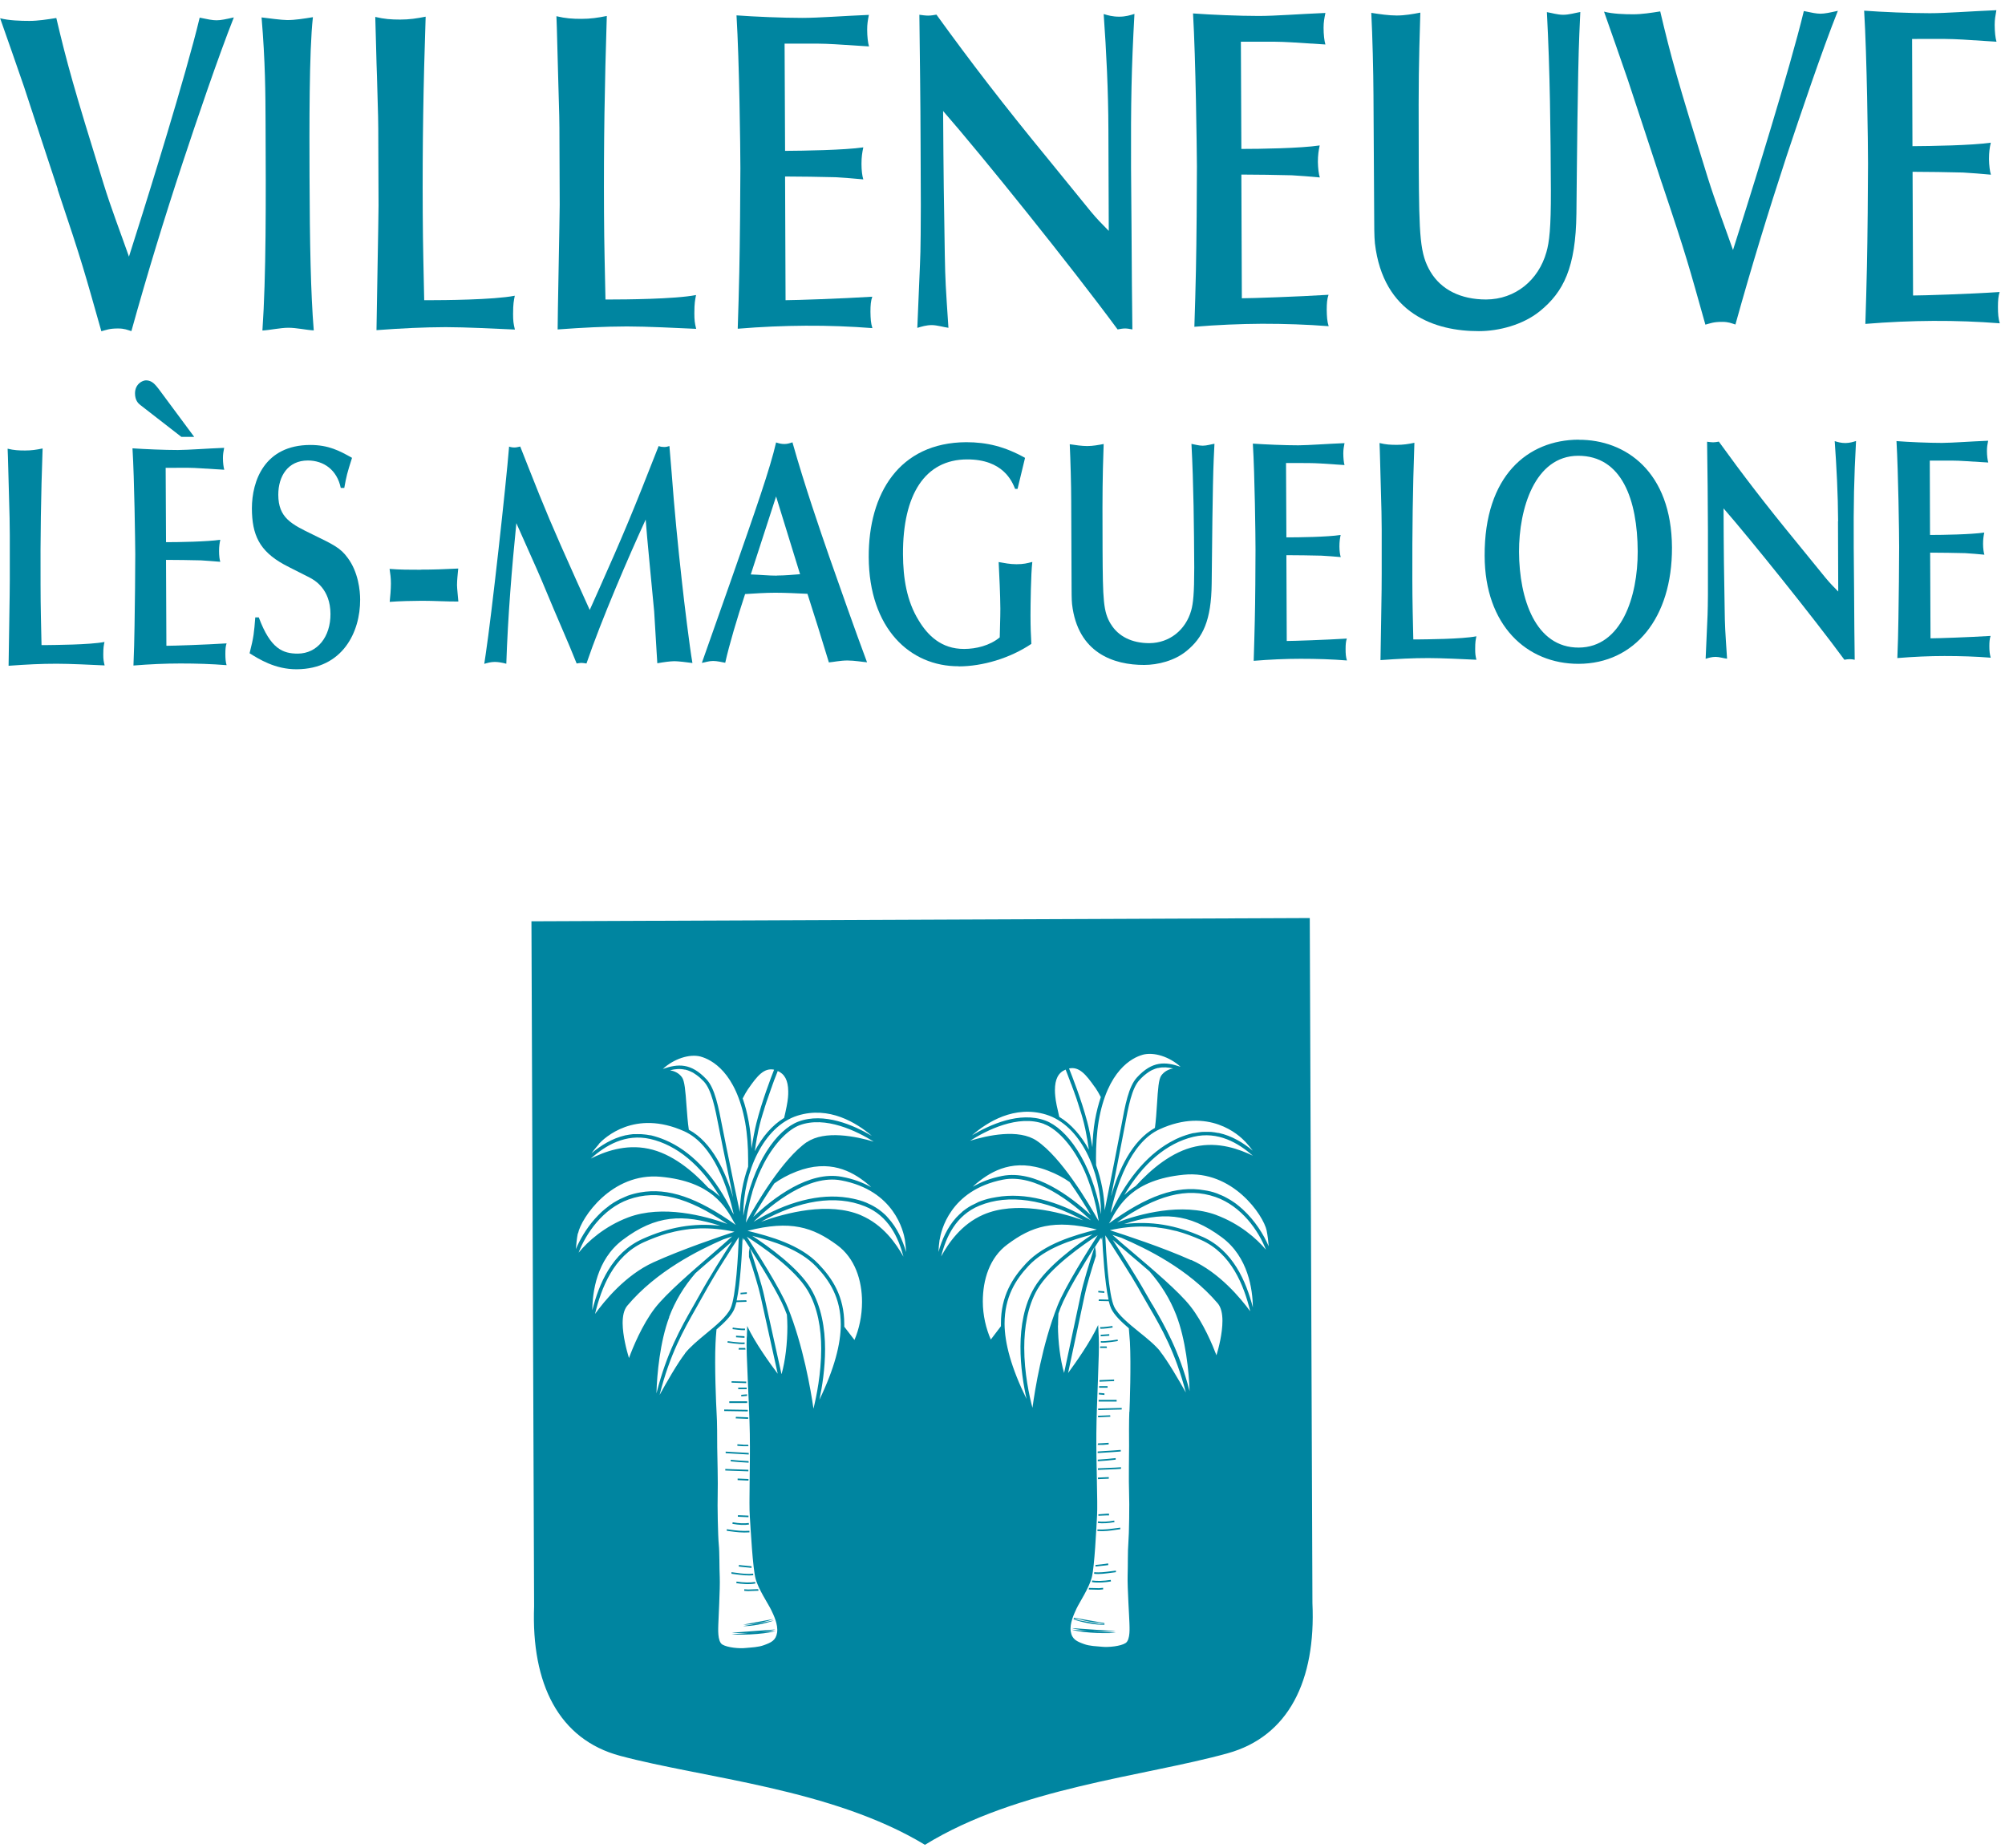 <?xml version="1.0" encoding="UTF-8"?> <svg xmlns="http://www.w3.org/2000/svg" width="166" height="153" viewBox="0 0 166 153" fill="none"><path d="M90.94 125.351V125.48L91.65 125.45H91.82V125.311H91.65L90.95 125.361L90.94 125.351ZM91.02 134.356L91.44 134.426V134.366L88.91 133.918H88.92L88.9 133.978L89.37 134.057C89.89 134.207 90.52 134.316 91.02 134.346M90.54 135.033C90.39 135.033 90.24 135.014 90.08 135.004C89.74 134.984 89.38 134.954 89.11 134.944C88.88 134.924 88.73 134.914 88.73 134.914C89.84 135.243 92.04 135.223 92.39 135.163C92.39 135.163 92.2 135.153 91.91 135.133C91.55 135.103 91.05 135.073 90.53 135.043M91.88 135.063C92.11 135.063 92.29 135.043 92.37 135.033L88.75 134.784H88.76C88.87 134.824 89 134.854 89.13 134.874C89.41 134.924 89.74 134.974 90.07 135.004C90.28 135.024 90.3 135.024 90.53 135.033C91.03 135.063 91.51 135.073 91.87 135.063M91.44 134.436C91.32 134.436 91.18 134.436 91.03 134.436L89.34 134.137C89.18 134.097 89.03 134.047 88.9 133.997L88.88 134.057C89.6 134.326 90.79 134.535 91.44 134.506V134.436ZM91.33 131.577V131.447L90.99 131.477L90.16 131.457L90.14 131.587L91 131.607L91.33 131.577ZM92.43 126.506C91.92 126.576 91.45 126.646 90.86 126.616V126.745C91.45 126.785 91.93 126.715 92.45 126.636L92.75 126.596V126.466L92.44 126.506H92.43ZM92.27 126.008L92.25 125.879C91.71 125.978 91.27 125.998 90.91 125.948L90.89 126.078C91.26 126.128 91.71 126.108 92.26 126.008M91.98 130.919L91.96 130.79C91.36 130.889 90.82 130.899 90.42 130.84L90.4 130.969C90.93 131.059 91.55 130.989 91.98 130.919ZM91.76 129.555L91.74 129.425L91.5 129.465L90.7 129.555V129.684L91.52 129.594L91.76 129.564V129.555ZM91.99 130.073C91.55 130.132 91 130.202 90.6 130.152L90.58 130.282C91 130.341 91.55 130.262 92 130.202L92.39 130.152V130.023L91.99 130.073ZM91.8 122.282L91.3 122.302L90.9 122.322V122.452L91.8 122.412V122.282ZM92.35 121.495L90.9 121.555V121.685L92.35 121.625L92.81 121.595V121.466L92.34 121.495H92.35ZM90.89 120.838V120.967L91.69 120.908L92.37 120.838V120.708L91.67 120.778L90.88 120.838H90.89ZM92.79 120.161V120.031L92.12 120.081L90.88 120.161V120.29L92.13 120.21L92.79 120.161ZM91.79 119.573V119.443L91.32 119.473L90.91 119.493L90.88 119.613H91.34L91.8 119.573H91.79ZM91.91 117.162L90.91 117.202V117.331L91.93 117.282L91.91 117.152V117.162ZM90.92 116.604V116.734L92.87 116.684V116.554L90.92 116.604ZM90.96 115.887V116.026H92.45V115.887H90.96ZM91.45 115.349L90.98 115.309V115.439L91.44 115.479V115.349H91.45ZM91.7 114.751H91V114.881H91.7V114.751ZM92.24 114.333V114.203L91.03 114.253V114.383L92.24 114.333ZM91.44 106.901L90.93 106.862V106.991L91.43 107.031V106.901H91.44ZM91.62 111.464H91.09L91.08 111.593H91.65L91.62 111.464ZM91.14 111.016V111.145C91.56 111.185 92.51 111.026 92.55 111.016L92.53 110.896C92.53 110.896 91.56 111.055 91.14 111.026M91.83 110.448L91.13 110.498V110.627L91.84 110.577V110.448H91.83ZM92.12 109.9L92.1 109.77C92.1 109.77 91.33 109.89 91.1 109.86L91.08 109.99C91.32 110.029 92.08 109.91 92.12 109.9ZM61.09 125.43V125.56L61.26 125.57L61.97 125.6V125.47L61.26 125.44H61.08L61.09 125.43ZM61.91 134.545L61.52 134.615C62.17 134.645 63.37 134.416 64.08 134.147L63.65 134.227L61.91 134.545ZM61.53 134.496C61.64 134.496 61.78 134.496 61.92 134.486C62.43 134.446 63.09 134.326 63.63 134.167C63.78 134.117 63.92 134.077 64.05 134.027L61.53 134.496ZM60.59 135.163H60.6C60.77 135.193 61.34 135.203 62 135.183C62.48 135.143 62.57 135.143 63.02 135.103C63.46 135.053 63.89 134.994 64.2 134.894L60.59 135.163ZM60.58 135.292C60.93 135.352 63.13 135.352 64.23 135.014C64.23 135.014 63.55 135.063 63.01 135.103C62.67 135.143 62.32 135.163 61.99 135.183C61.32 135.233 60.57 135.292 60.57 135.292M61.62 131.567V131.696L61.94 131.716L62.8 131.686L62.77 131.557L61.94 131.587L61.61 131.567H61.62ZM60.47 126.636L60.17 126.596V126.725L60.45 126.765C60.96 126.835 61.45 126.895 62.05 126.855V126.725C61.46 126.765 60.98 126.705 60.47 126.636ZM60.66 126.018L60.64 126.148C61.19 126.247 61.64 126.267 62.01 126.207L61.99 126.078C61.63 126.128 61.2 126.118 60.65 126.018M60.98 130.929L60.96 131.059C61.39 131.128 62.02 131.188 62.54 131.089L62.52 130.959C62.12 131.029 61.58 131.019 60.98 130.929ZM61.18 129.555L61.16 129.684L61.4 129.714L62.22 129.794V129.664L61.42 129.584L61.18 129.555ZM60.95 130.202L60.56 130.152V130.282L60.94 130.332C61.39 130.391 61.95 130.461 62.37 130.401L62.35 130.272C61.95 130.332 61.4 130.272 60.96 130.202M61.97 122.442L61.07 122.402V122.531L61.97 122.571V122.442ZM60.05 121.735L60.51 121.754L61.96 121.804V121.675L60.51 121.625L60.05 121.605V121.735ZM61.98 121.087V120.957L61.19 120.908L60.5 120.848V120.977L61.18 121.037L61.98 121.087ZM60.08 120.171V120.3L60.74 120.34L61.99 120.41V120.28L60.74 120.21L60.07 120.171H60.08ZM61.52 119.593L61.05 119.563V119.692L61.51 119.722H61.97L61.94 119.603H61.52V119.593ZM60.91 117.421L61.94 117.461V117.331L60.93 117.292L60.91 117.421ZM59.96 116.813L61.91 116.843V116.714L59.96 116.684V116.813ZM60.38 116.146H61.86V116.006H60.38V116.146ZM61.38 115.598L61.85 115.558V115.429L61.37 115.469V115.598H61.38ZM61.12 115H61.82V114.871H61.12V115ZM60.57 114.462L61.78 114.502V114.373L60.57 114.343V114.472V114.462ZM61.82 106.981L61.31 107.021V107.15L61.83 107.111V106.981H61.82ZM61.17 111.593L61.15 111.723H61.72L61.7 111.593H61.17ZM61.65 111.265V111.135C61.22 111.175 60.26 111.026 60.25 111.026L60.23 111.145C60.23 111.145 61.22 111.305 61.65 111.265ZM60.94 110.707L61.64 110.747V110.617L60.94 110.577V110.707ZM61.69 110.109L61.67 109.98C61.45 110.019 60.68 109.91 60.67 109.9L60.65 110.029C60.65 110.029 61.45 110.149 61.69 110.109ZM102.89 100.117C102.71 99.948 102.52 99.799 102.33 99.649C102.28 99.619 102.24 99.579 102.19 99.55C102.01 99.42 101.81 99.301 101.61 99.191C101.53 99.151 101.45 99.111 101.37 99.061C101.23 98.992 101.08 98.932 100.93 98.872C100.86 98.842 100.79 98.802 100.72 98.783C100.39 98.663 100.05 98.583 99.71 98.534C97.42 98.125 94.96 98.992 91.81 101.283C91.86 101.213 91.91 101.124 91.91 101.124C92.65 99.749 93.77 97.667 98 97.249C102.06 96.84 104.61 100.616 104.87 101.871C104.96 102.329 105.01 102.777 105.04 103.176C104.62 102.19 103.9 101.044 102.9 100.127M100.71 100.586C97.85 99.53 94.33 100.506 92.49 101.193C95.76 98.932 98.26 98.275 100.63 99.091C102.8 99.849 104.21 101.901 104.81 103.455C104.04 102.538 102.65 101.313 100.7 100.586M99.55 102.389C97.34 101.403 95.27 101.064 93.07 101.333C96.16 100.327 98.4 100.376 101.17 102.439C103.35 104.062 103.71 106.752 103.73 108.236C103.16 106.055 102.08 103.514 99.56 102.389M98.62 104.321C96.24 103.255 93.13 102.239 91.89 101.841C92.87 101.622 93.81 101.522 94.73 101.542C95.04 101.542 95.34 101.562 95.65 101.592C95.72 101.592 95.79 101.612 95.85 101.622C96.08 101.652 96.31 101.681 96.54 101.721C96.75 101.761 96.96 101.811 97.16 101.861C97.25 101.881 97.34 101.901 97.44 101.921C98.09 102.1 98.76 102.349 99.44 102.648C101.95 103.763 102.98 106.393 103.51 108.555C102.72 107.479 100.95 105.337 98.62 104.301M100.72 112.211C100.41 111.394 99.63 109.491 98.54 108.117C97.59 106.911 95.46 105.108 93.75 103.654C93.12 103.126 92.5 102.598 92.1 102.229C92.32 102.299 92.56 102.379 92.84 102.468C94.88 103.345 98.38 105.029 100.82 107.898C101.1 108.226 101.21 108.754 101.21 109.342C101.21 110.388 100.9 111.593 100.71 112.211M95.4 107.997L94.86 107.061C94.06 105.636 92.85 103.754 92.12 102.638C92.45 102.927 92.91 103.325 93.57 103.883C94.07 104.301 94.62 104.77 95.17 105.248C96.14 106.363 96.87 107.539 97.38 108.854C98.16 110.856 98.44 113.576 98.49 115.16C97.62 111.813 96.45 109.79 95.41 107.997M96.07 111.882C95.65 111.354 94.98 110.806 94.32 110.278C93.46 109.581 92.58 108.864 92.25 108.186C91.78 107.21 91.57 103.604 91.51 102.269C91.52 102.289 91.54 102.309 91.55 102.329C91.6 102.409 91.66 102.488 91.72 102.588C91.78 102.688 91.85 102.787 91.92 102.897C91.94 102.927 91.97 102.967 91.99 102.996C92.2 103.325 92.44 103.694 92.69 104.092C92.71 104.122 92.73 104.142 92.74 104.172C92.98 104.55 93.23 104.939 93.47 105.337C93.53 105.437 93.59 105.537 93.66 105.636C93.72 105.736 93.78 105.826 93.83 105.925C93.94 106.104 94.04 106.274 94.14 106.443C94.18 106.503 94.21 106.573 94.25 106.632C94.36 106.822 94.47 107.021 94.57 107.2L95.11 108.137C96.15 109.92 97.31 111.932 98.18 115.279C97.6 114.243 96.67 112.649 96.04 111.862M93.5 116.863C93.47 117.531 93.47 119.134 93.48 119.702C93.48 120.27 93.44 122.691 93.48 123.587C93.52 124.484 93.48 127.044 93.42 127.741C93.36 128.439 93.39 129.545 93.36 130.451C93.33 131.348 93.51 134.117 93.51 134.386C93.51 134.655 93.61 135.751 93.19 136.02C92.77 136.289 91.77 136.378 91.27 136.329C90.77 136.279 90.23 136.279 89.74 136.099C89.17 135.89 88.75 135.721 88.65 135.053C88.55 134.386 88.92 133.619 89.13 133.161C89.36 132.673 90.17 131.457 90.39 130.591C90.62 129.724 90.77 126.486 90.83 125.42C90.89 124.354 90.75 121.246 90.77 118.646C90.79 116.046 91.04 112.002 90.97 110.697C90.97 110.597 90.96 110.468 90.95 110.318C90.95 110.139 90.93 109.93 90.92 109.691C90.27 111.105 89.05 112.819 88.43 113.665C88.66 112.59 89.8 107.24 89.8 107.24C89.95 106.493 90.36 105.138 90.73 103.983V103.933C90.73 103.704 90.72 103.564 90.72 103.564L90.66 103.226C90.84 102.937 91 102.678 91.14 102.468L91.17 102.648L91.25 102.399C91.31 103.584 91.46 106.154 91.78 107.589L90.98 107.569L90.96 107.698L91.8 107.718C91.86 107.977 91.93 108.187 92 108.336C92.26 108.874 92.83 109.422 93.46 109.96C93.5 110.408 93.53 110.806 93.55 111.105C93.65 112.978 93.54 116.216 93.51 116.883M87.6 109.731C87.6 109.392 87.61 109.063 87.63 108.744C87.69 108.575 87.76 108.396 87.82 108.226C88.3 107.001 89.7 104.7 90.62 103.226C90.21 104.491 89.67 106.234 89.49 107.131C89.49 107.131 88.31 112.699 88.1 113.656C87.78 112.56 87.6 111.105 87.59 109.731M85.48 116.544C85.22 115.568 84.8 113.656 84.8 111.583C84.8 109.92 85.06 108.177 85.88 106.752C86.94 104.929 89.7 103.026 90.88 102.259C90.08 103.514 88.15 106.573 87.55 108.107C86.28 111.334 85.69 115.02 85.48 116.544ZM83.17 109.591C83.17 107.37 84.09 105.925 85.17 104.78C86.53 103.335 88.67 102.658 90.45 102.19C89.13 103.056 86.66 104.849 85.63 106.603C83.93 109.501 84.5 113.596 84.99 115.807C83.72 113.227 83.18 111.185 83.17 109.591ZM82.03 110.886C81.64 110 81.37 108.894 81.37 107.738C81.37 105.955 81.92 104.112 83.41 103.016C85.4 101.532 87.22 100.904 90.81 101.781C88.92 102.269 86.48 102.957 84.96 104.58C83.84 105.776 82.86 107.28 82.87 109.591C82.87 109.651 82.87 109.721 82.87 109.79C82.5 110.278 82.2 110.677 82.03 110.896M77.92 104.013C78.32 102.409 79.13 100.616 81.09 99.809C83.5 98.822 86.51 99.271 89.69 101.024C87.61 100.297 84.08 99.4 81.41 100.556C79.58 101.353 78.53 102.907 77.92 104.013ZM77.8 102.628C77.9 101.95 78.63 98.524 83.04 97.657C85.73 97.129 88.77 99.56 90.32 101.024C87.52 99.37 84.83 98.703 82.51 99.101C82.36 99.131 82.21 99.151 82.07 99.181C81.7 99.261 81.34 99.37 81 99.51C80.93 99.54 80.86 99.579 80.79 99.619C80.66 99.679 80.54 99.739 80.42 99.799C80.35 99.838 80.27 99.888 80.2 99.928C80.03 100.038 79.87 100.147 79.71 100.277C79.69 100.297 79.67 100.317 79.65 100.337C79.49 100.476 79.34 100.616 79.2 100.765C79.2 100.765 79.18 100.785 79.17 100.795C78.42 101.622 77.97 102.658 77.7 103.644C77.71 103.325 77.74 102.986 77.79 102.638M90.34 100.616C88.64 99.042 85.69 96.82 82.98 97.348C82 97.537 81.21 97.856 80.54 98.245C80.66 98.125 80.8 97.996 80.97 97.866C82.12 96.95 83.96 95.844 86.73 96.9C87.46 97.179 88.06 97.498 88.56 97.856C89.26 98.842 89.88 99.849 90.33 100.616M86.44 93.055C87.29 93.363 88.43 94.37 89.39 96.143C89.42 96.192 89.44 96.242 89.47 96.282C89.54 96.412 89.6 96.541 89.67 96.681C89.72 96.79 89.77 96.9 89.82 97.009C89.86 97.089 89.89 97.179 89.93 97.268C90 97.428 90.06 97.597 90.12 97.766C90.14 97.816 90.15 97.866 90.17 97.906C90.25 98.115 90.32 98.324 90.38 98.543C90.38 98.563 90.39 98.573 90.4 98.593C90.51 98.952 90.61 99.32 90.7 99.709C90.7 99.749 90.72 99.789 90.73 99.829C90.81 100.197 90.89 100.586 90.95 100.984C90.95 101.014 90.95 101.054 90.96 101.084C90.09 99.53 87.87 95.814 85.84 94.439C84.34 93.423 81.76 93.991 80.31 94.439C81.68 93.573 84.29 92.248 86.44 93.045M86.6 92.268C89.47 93.144 91.14 96.99 91.16 100.436C91.16 100.466 91.16 100.486 91.16 100.516C90.35 96.093 88.28 93.403 86.55 92.766C84.42 91.979 81.94 93.114 80.47 93.991C81.73 92.895 83.98 91.471 86.6 92.268ZM88.23 88.552C88.23 88.552 88.25 88.602 88.26 88.632C88.3 88.721 88.34 88.841 88.4 88.99C88.4 88.99 88.4 89.01 88.41 89.02C88.44 89.09 88.47 89.169 88.5 89.259C88.51 89.289 88.53 89.329 88.54 89.359C88.58 89.458 88.62 89.568 88.66 89.688C88.66 89.707 88.68 89.727 88.69 89.747C88.72 89.817 88.74 89.887 88.77 89.966C88.77 89.996 88.79 90.016 88.8 90.046C88.83 90.116 88.85 90.195 88.88 90.265C88.9 90.315 88.92 90.375 88.94 90.425C88.97 90.514 89 90.614 89.04 90.704C89.07 90.783 89.09 90.853 89.12 90.933C89.14 90.983 89.16 91.032 89.17 91.092C89.19 91.162 89.22 91.232 89.24 91.301C89.26 91.351 89.27 91.411 89.29 91.461C89.31 91.53 89.34 91.6 89.36 91.68C89.38 91.73 89.39 91.789 89.41 91.839C89.43 91.909 89.46 91.989 89.48 92.058C89.5 92.108 89.51 92.168 89.53 92.218C89.55 92.297 89.58 92.377 89.6 92.457C89.61 92.507 89.63 92.546 89.64 92.596C89.68 92.726 89.71 92.845 89.74 92.975C89.76 93.064 89.79 93.164 89.81 93.274C89.81 93.304 89.82 93.323 89.83 93.353C89.85 93.463 89.88 93.573 89.9 93.692V93.702C89.92 93.822 89.95 93.941 89.97 94.071C89.97 94.111 89.98 94.14 89.99 94.18C90.02 94.31 90.04 94.439 90.06 94.579C90.06 94.609 90.06 94.629 90.07 94.658C90.09 94.778 90.11 94.897 90.13 95.027C90.13 95.077 90.15 95.127 90.15 95.176C89.53 94.031 88.7 93.064 87.7 92.457C87.54 91.789 87.4 91.152 87.37 90.763C87.35 90.584 87.34 90.415 87.34 90.255C87.34 89.339 87.62 88.801 88.21 88.552M90.66 90.006C90.82 90.245 90.99 90.524 91.14 90.823C90.95 91.391 90.78 92.028 90.65 92.766C90.53 93.473 90.47 94.22 90.44 94.977C90.3 94.13 90.16 93.383 90.02 92.885C89.54 91.052 88.74 89.03 88.51 88.452C89.35 88.273 89.91 88.95 90.65 90.006M94.57 87.327C95.53 87.048 96.85 87.496 97.74 88.313C96.48 87.884 95.4 87.815 94.13 89.199C93.44 89.947 93.15 91.481 92.83 93.244L92.27 96.123C92.04 97.288 91.72 98.912 91.46 100.197C91.43 98.942 91.18 97.647 90.75 96.462C90.75 96.272 90.74 96.083 90.74 95.884C90.74 94.848 90.8 93.792 90.96 92.825C91.68 88.592 93.74 87.566 94.58 87.327M92 98.972C92.2 97.996 92.4 96.97 92.55 96.183L92.8 94.897L93.11 93.294C93.43 91.57 93.7 90.096 94.34 89.409C94.45 89.289 94.56 89.179 94.67 89.08C94.69 89.06 94.72 89.04 94.74 89.02C94.87 88.91 94.99 88.821 95.11 88.741C95.16 88.711 95.21 88.681 95.26 88.651C95.32 88.612 95.39 88.582 95.46 88.552C95.59 88.492 95.73 88.442 95.86 88.412C95.87 88.412 95.88 88.412 95.9 88.412C96.3 88.323 96.7 88.353 97.13 88.452C96.77 88.512 96.41 88.681 96.15 89.03C95.93 89.329 95.87 90.136 95.79 91.421C95.75 92.068 95.7 92.776 95.62 93.373C93.7 94.429 92.6 96.9 92.01 98.982M103.75 95.684C102.63 95.147 100.91 94.489 98.96 94.917C97.04 95.336 95.34 96.75 94.03 98.185C93.67 98.424 93.35 98.673 93.08 98.932C94.62 96.322 96.59 94.638 98.8 94.111C100.85 93.622 102.52 94.619 103.74 95.684M103.08 94.489C103.32 94.748 103.53 95.007 103.72 95.256C102.94 94.609 102 94.031 100.91 93.792C100.89 93.792 100.87 93.792 100.86 93.792C100.66 93.752 100.46 93.722 100.25 93.702C100.23 93.702 100.21 93.702 100.19 93.702C99.99 93.692 99.79 93.702 99.59 93.702C99.51 93.702 99.44 93.712 99.36 93.722C99.21 93.742 99.06 93.762 98.91 93.792C98.84 93.802 98.78 93.802 98.71 93.822C98.35 93.911 97.99 94.031 97.63 94.18C97.59 94.2 97.56 94.22 97.52 94.23C97.41 94.28 97.31 94.32 97.21 94.379C95.18 95.396 93.41 97.408 92.06 100.227C92.02 100.287 91.99 100.347 91.95 100.406C92.41 98.275 93.54 94.619 95.99 93.493C100.08 91.61 102.61 93.991 103.07 94.489M73.51 100.805C73.37 100.635 73.21 100.486 73.04 100.347C73.02 100.337 73.01 100.317 72.99 100.307C72.84 100.177 72.67 100.068 72.5 99.958C72.43 99.918 72.36 99.878 72.28 99.829C72.16 99.769 72.04 99.699 71.91 99.649C71.84 99.619 71.78 99.579 71.7 99.55C71.36 99.41 71 99.311 70.62 99.231C70.48 99.201 70.34 99.181 70.2 99.151C70.2 99.151 70.19 99.151 70.18 99.151C67.86 98.783 65.17 99.47 62.39 101.144C63.93 99.659 66.95 97.209 69.64 97.717C74.06 98.543 74.81 101.97 74.92 102.648C74.97 102.996 75 103.335 75.02 103.654C74.73 102.668 74.28 101.642 73.52 100.815M71.29 100.606C68.62 99.47 65.08 100.396 63.01 101.144C66.18 99.36 69.18 98.882 71.6 99.859C73.56 100.645 74.38 102.439 74.8 104.032C74.18 102.937 73.12 101.393 71.28 100.606M70.75 110.936C70.58 110.707 70.28 110.318 69.9 109.83C69.9 109.77 69.9 109.701 69.9 109.631C69.9 107.32 68.91 105.826 67.77 104.64C66.23 103.026 63.78 102.359 61.89 101.891C65.47 100.984 67.29 101.592 69.3 103.066C70.79 104.152 71.37 105.995 71.37 107.778C71.37 108.944 71.12 110.049 70.74 110.936M67.84 115.877C68.07 114.811 68.31 113.297 68.31 111.683C68.31 109.98 68.01 108.167 67.13 106.682C66.09 104.939 63.6 103.166 62.28 102.309C64.06 102.767 66.21 103.425 67.58 104.859C68.67 105.995 69.61 107.429 69.61 109.651C69.61 111.245 69.09 113.287 67.84 115.877ZM65.21 108.206C64.59 106.672 62.64 103.624 61.83 102.379C63.02 103.136 65.79 105.019 66.87 106.832C67.71 108.246 67.99 110 67.99 111.653C67.99 113.725 67.59 115.628 67.35 116.614C67.13 115.1 66.51 111.414 65.21 108.196M64.7 113.745C64.49 112.799 63.26 107.24 63.26 107.24C63.07 106.344 62.51 104.6 62.1 103.345C63.04 104.809 64.45 107.101 64.95 108.326C65.02 108.495 65.08 108.665 65.15 108.834C65.17 109.153 65.19 109.482 65.19 109.82C65.19 111.195 65.02 112.649 64.71 113.745M62.08 118.756C62.12 121.356 62 124.464 62.08 125.53C62.15 126.596 62.32 129.833 62.56 130.7C62.79 131.567 63.61 132.782 63.84 133.26C64.06 133.709 64.43 134.476 64.34 135.143C64.24 135.811 63.83 135.98 63.26 136.189C62.78 136.368 62.24 136.378 61.73 136.428C61.23 136.488 60.23 136.398 59.8 136.139C59.38 135.87 59.47 134.774 59.47 134.506C59.47 134.237 59.63 131.467 59.59 130.571C59.55 129.674 59.58 128.568 59.51 127.861C59.44 127.164 59.39 124.603 59.42 123.707C59.45 122.81 59.39 120.39 59.38 119.822C59.38 119.254 59.38 117.65 59.33 116.983C59.29 116.315 59.15 113.078 59.24 111.205C59.25 110.906 59.28 110.508 59.32 110.059C59.95 109.521 60.51 108.973 60.77 108.426C60.84 108.276 60.91 108.057 60.97 107.798L61.81 107.768L61.79 107.639L60.99 107.659C61.3 106.214 61.44 103.644 61.48 102.458L61.56 102.717L61.59 102.538C61.73 102.747 61.89 102.996 62.07 103.285L62.01 103.634C62.01 103.634 62.01 103.773 62.01 104.003V104.052C62.39 105.208 62.81 106.563 62.97 107.31C62.97 107.31 64 111.982 64.39 113.725C63.76 112.888 62.52 111.175 61.86 109.77C61.86 110 61.85 110.219 61.84 110.398C61.84 110.547 61.84 110.677 61.82 110.777C61.76 112.082 62.04 116.116 62.08 118.716M56.72 112.042C56.1 112.839 55.18 114.442 54.61 115.479C55.45 112.131 56.6 110.099 57.62 108.306L58.15 107.36C58.26 107.17 58.37 106.971 58.49 106.762C58.51 106.722 58.54 106.682 58.56 106.632C58.68 106.433 58.8 106.224 58.92 106.015C58.93 105.995 58.95 105.975 58.96 105.945C59.08 105.746 59.19 105.557 59.31 105.357C59.33 105.318 59.36 105.278 59.38 105.238C59.51 105.029 59.63 104.829 59.76 104.63C59.78 104.59 59.8 104.56 59.83 104.521C59.95 104.331 60.06 104.142 60.18 103.973C60.18 103.953 60.2 103.933 60.21 103.923C60.31 103.763 60.4 103.614 60.49 103.475C60.49 103.475 60.49 103.475 60.49 103.465C60.57 103.345 60.64 103.236 60.71 103.126C60.79 103.006 60.86 102.897 60.93 102.787C60.96 102.737 60.98 102.698 61.01 102.658C61.07 102.568 61.13 102.478 61.17 102.409C61.12 103.744 60.94 107.35 60.48 108.326C60.16 109.003 59.28 109.731 58.43 110.428C57.78 110.966 57.11 111.524 56.7 112.052M55.4 109.023C55.9 107.708 56.61 106.523 57.58 105.397C58.13 104.919 58.67 104.441 59.17 104.022C59.82 103.465 60.29 103.056 60.62 102.767C59.89 103.893 58.7 105.786 57.91 107.22L57.38 108.157C56.35 109.96 55.2 111.992 54.35 115.349C54.39 113.755 54.65 111.046 55.41 109.033M52.07 112.41C51.88 111.793 51.56 110.577 51.55 109.541C51.55 108.954 51.65 108.436 51.93 108.097C54.35 105.218 57.83 103.504 59.87 102.608C60.15 102.508 60.39 102.429 60.61 102.359C60.21 102.727 59.6 103.255 58.98 103.793C57.28 105.258 55.16 107.081 54.22 108.296C53.15 109.691 52.38 111.593 52.08 112.41M49.26 108.794C49.78 106.622 50.79 103.993 53.28 102.847C53.97 102.538 54.63 102.289 55.28 102.1C55.36 102.08 55.44 102.06 55.53 102.04C55.75 101.98 55.96 101.931 56.18 101.891C56.4 101.851 56.62 101.811 56.84 101.781C56.91 101.781 56.98 101.761 57.06 101.751C57.37 101.721 57.67 101.701 57.98 101.691C58.9 101.672 59.83 101.761 60.81 101.97C59.58 102.379 56.47 103.425 54.1 104.501C51.78 105.557 50.03 107.708 49.25 108.794M51.55 102.648C54.3 100.566 56.54 100.486 59.64 101.472C57.43 101.223 55.37 101.582 53.17 102.578C50.66 103.724 49.59 106.284 49.04 108.465C49.05 106.981 49.39 104.281 51.55 102.648ZM47.91 103.684C48.51 102.13 49.9 100.058 52.06 99.291C54.43 98.454 56.93 99.091 60.22 101.323C58.37 100.655 54.85 99.709 52 100.785C50.06 101.522 48.68 102.757 47.92 103.684M47.86 102.1C48.11 100.845 50.63 97.049 54.69 97.418C58.92 97.806 60.06 99.878 60.81 101.243C60.81 101.243 60.86 101.333 60.91 101.403C57.75 99.141 55.3 98.304 53.01 98.713C52.66 98.773 52.32 98.862 51.98 98.982C51.91 99.012 51.84 99.042 51.77 99.072C51.62 99.131 51.47 99.201 51.32 99.271C51.24 99.311 51.16 99.35 51.08 99.4C50.88 99.51 50.69 99.629 50.51 99.759C50.46 99.789 50.42 99.829 50.37 99.868C50.18 100.008 50 100.157 49.82 100.317C49.82 100.317 49.81 100.327 49.8 100.337C49.6 100.526 49.41 100.725 49.23 100.924C48.53 101.721 48.01 102.618 47.68 103.405C47.71 103.006 47.75 102.558 47.84 102.1M53.84 94.29C56.05 94.798 58.03 96.462 59.6 99.061C59.33 98.802 59.01 98.553 58.64 98.324C57.32 96.9 55.61 95.495 53.69 95.097C51.74 94.688 50.02 95.356 48.91 95.914C50.13 94.828 51.79 93.822 53.84 94.29ZM49.57 94.708C50.03 94.21 52.54 91.809 56.65 93.652C59.11 94.758 60.27 98.404 60.75 100.536C60.71 100.476 60.68 100.416 60.64 100.357C59.28 97.537 57.49 95.545 55.45 94.549C55.33 94.489 55.22 94.439 55.1 94.389C55.08 94.379 55.05 94.37 55.03 94.36C54.67 94.21 54.31 94.091 53.95 94.001C53.88 93.981 53.81 93.981 53.74 93.971C53.6 93.941 53.46 93.921 53.32 93.911C53.24 93.911 53.16 93.891 53.08 93.891C52.88 93.891 52.68 93.881 52.48 93.891C52.45 93.891 52.43 93.891 52.41 93.891C52.21 93.911 52.01 93.941 51.82 93.981C51.8 93.981 51.78 93.981 51.76 93.991C50.68 94.24 49.74 94.828 48.97 95.475C49.16 95.226 49.37 94.957 49.6 94.698M60.69 99.101C60.08 97.029 58.96 94.559 57.03 93.523C56.94 92.925 56.89 92.228 56.84 91.57C56.75 90.285 56.68 89.478 56.46 89.179C56.2 88.821 55.84 88.671 55.48 88.602C55.9 88.492 56.3 88.462 56.71 88.552C56.72 88.552 56.74 88.552 56.75 88.552C56.88 88.582 57.02 88.632 57.15 88.691C57.21 88.721 57.28 88.751 57.34 88.781C57.39 88.811 57.45 88.841 57.5 88.881C57.62 88.96 57.74 89.04 57.87 89.15C57.89 89.169 57.91 89.179 57.93 89.199C58.04 89.299 58.15 89.409 58.27 89.528C58.91 90.216 59.2 91.69 59.53 93.403L59.85 95.007L60.11 96.262C60.14 96.432 60.18 96.611 60.22 96.79C60.22 96.81 60.22 96.83 60.23 96.85C60.37 97.537 60.53 98.314 60.69 99.081M58.03 87.476C58.88 87.715 60.94 88.721 61.7 92.945C61.87 93.911 61.94 94.957 61.94 96.003C61.94 96.192 61.94 96.382 61.94 96.581C61.51 97.776 61.28 99.072 61.25 100.327C60.97 99.042 60.64 97.398 60.4 96.232L60.14 94.967L59.82 93.373C59.48 91.61 59.19 90.096 58.49 89.349C57.21 87.984 56.13 88.054 54.88 88.492C55.76 87.675 57.08 87.207 58.04 87.476M61.96 90.126C62.69 89.07 63.25 88.382 64.09 88.552C63.86 89.13 63.08 91.162 62.62 92.995C62.49 93.503 62.35 94.24 62.22 95.087C62.19 94.33 62.12 93.582 61.99 92.875C61.86 92.138 61.69 91.501 61.49 90.933C61.64 90.634 61.8 90.355 61.96 90.116M64.37 88.651C64.96 88.9 65.25 89.428 65.26 90.345C65.26 90.504 65.26 90.674 65.24 90.853C65.21 91.232 65.08 91.879 64.92 92.546C63.92 93.154 63.1 94.13 62.49 95.296C62.49 95.236 62.51 95.176 62.52 95.127C62.54 95.007 62.56 94.888 62.57 94.778C62.57 94.748 62.57 94.728 62.58 94.698C62.6 94.559 62.63 94.429 62.65 94.3C62.65 94.26 62.66 94.22 62.67 94.19C62.69 94.061 62.72 93.941 62.74 93.832V93.812C62.77 93.692 62.79 93.582 62.81 93.473C62.81 93.443 62.82 93.423 62.83 93.393C62.86 93.284 62.88 93.184 62.9 93.094C62.93 92.975 62.97 92.845 63 92.716C63.01 92.666 63.03 92.616 63.04 92.576C63.06 92.497 63.09 92.417 63.11 92.337C63.12 92.287 63.14 92.238 63.16 92.178C63.18 92.108 63.2 92.028 63.23 91.959C63.25 91.899 63.26 91.849 63.28 91.789C63.3 91.72 63.32 91.66 63.34 91.59C63.36 91.53 63.38 91.471 63.4 91.411C63.42 91.351 63.44 91.281 63.46 91.222C63.48 91.162 63.5 91.102 63.52 91.052C63.54 90.993 63.56 90.943 63.58 90.883C63.67 90.624 63.75 90.375 63.84 90.136C63.84 90.116 63.84 90.106 63.86 90.086C63.89 89.996 63.92 89.907 63.95 89.827C64 89.697 64.04 89.578 64.08 89.468C64.08 89.448 64.1 89.428 64.1 89.409C64.14 89.319 64.17 89.239 64.2 89.159C64.28 88.95 64.35 88.781 64.39 88.671M72.18 94.031C70.71 93.164 68.22 92.048 66.09 92.855C64.36 93.513 62.31 96.213 61.54 100.645C61.54 100.616 61.54 100.596 61.54 100.566C61.53 97.119 63.17 93.254 66.03 92.357C68.64 91.54 70.91 92.945 72.18 94.031ZM72.13 98.284C71.46 97.906 70.67 97.597 69.69 97.418C66.98 96.91 64.05 99.151 62.36 100.745C62.8 99.968 63.42 98.962 64.11 97.966C64.61 97.607 65.21 97.268 65.93 96.99C68.69 95.914 70.54 96.99 71.7 97.906C71.87 98.035 72 98.165 72.13 98.284ZM66.81 94.539C64.8 95.924 62.61 99.649 61.75 101.213C61.77 101.064 61.8 100.904 61.82 100.765C61.84 100.655 61.86 100.546 61.87 100.436C61.93 100.107 62 99.799 62.07 99.49C62.13 99.231 62.2 98.992 62.27 98.753C62.27 98.723 62.29 98.693 62.29 98.663C62.35 98.454 62.42 98.255 62.49 98.065C62.51 98.006 62.53 97.936 62.56 97.876C62.62 97.717 62.67 97.577 62.73 97.428C62.77 97.318 62.81 97.219 62.86 97.119C62.9 97.019 62.94 96.93 62.99 96.83C63.06 96.681 63.13 96.531 63.21 96.382C63.23 96.352 63.24 96.312 63.26 96.282C64.21 94.489 65.35 93.473 66.19 93.154C68.34 92.347 70.96 93.652 72.34 94.509C70.89 94.081 68.29 93.533 66.8 94.559M108.43 76L44 76.269L44.22 132.981C43.98 139.387 46.26 143.999 51.34 145.354C58.25 147.207 68.87 148.063 76.57 152.716H76.59C84.26 147.994 94.75 147.057 101.64 145.145C106.7 143.74 108.95 139.108 108.66 132.712L108.44 76H108.43Z" fill="#0085A0"></path><path d="M42.149 36.976C41.908 40.014 40.705 50.902 40.214 54.15L40.094 54.957C40.364 54.877 40.635 54.797 40.966 54.797C41.217 54.797 41.547 54.847 41.919 54.947C42.049 51.022 42.38 46.977 42.751 43.311C43.041 43.989 44.535 47.286 44.846 48.043C46.42 51.839 46.951 52.934 47.743 54.927C47.864 54.907 48.014 54.877 48.135 54.877C48.275 54.877 48.405 54.907 48.556 54.927C49.769 51.36 52.075 46.011 53.458 43.012C53.528 44.118 54.05 49.408 54.16 50.613C54.2 51.081 54.32 53.413 54.361 53.941L54.421 54.907C55.062 54.797 55.443 54.747 55.834 54.737C56.125 54.737 56.827 54.817 57.328 54.887C57.098 53.582 56.636 49.786 56.466 48.212C56.115 45.075 55.834 42.186 55.604 39.097L55.423 36.926C55.283 36.976 55.133 37.005 54.992 37.005C54.852 37.005 54.681 36.986 54.531 36.926C52.436 42.285 51.523 44.457 49.588 48.79L48.826 50.494L47.693 47.983C45.698 43.54 45.117 42.156 43.723 38.619L43.071 36.966C42.921 36.995 42.761 37.045 42.61 37.045C42.44 37.045 42.299 37.025 42.129 36.966" fill="#0085A0"></path><path d="M3.809 53.403H3.438C3.408 51.958 3.358 50.265 3.358 48.422C3.338 44.387 3.388 41.09 3.528 37.125C3.007 37.235 2.596 37.294 2.075 37.294C1.553 37.294 1.152 37.274 0.631 37.145C0.661 37.643 0.711 40.004 0.731 40.552C0.801 42.883 0.801 43.142 0.811 44.297V47.963C0.821 48.621 0.711 54.698 0.711 55.116C2.225 55.006 3.358 54.947 4.691 54.947C5.814 54.947 7.599 55.036 8.662 55.086C8.581 54.747 8.551 54.588 8.551 54.2C8.551 53.592 8.591 53.432 8.652 53.144C7.418 53.383 4.431 53.393 3.829 53.403" fill="#0085A0"></path><path d="M15.018 36.168H16.08L13.133 32.194C12.862 31.855 12.591 31.486 12.09 31.486C11.779 31.486 11.178 31.805 11.178 32.562C11.178 33.14 11.448 33.399 11.619 33.529" fill="#0085A0"></path><path d="M13.776 53.441L13.746 46.349C14.698 46.349 15.681 46.369 16.643 46.389C17.165 46.418 17.706 46.468 18.238 46.508C18.177 46.329 18.137 45.99 18.137 45.621C18.137 45.233 18.177 44.974 18.238 44.685C17.145 44.844 14.809 44.884 13.746 44.884L13.716 38.728C15.631 38.718 15.841 38.718 16.613 38.768L18.568 38.887C18.508 38.678 18.458 38.319 18.458 37.921C18.458 37.602 18.498 37.393 18.558 37.074C17.064 37.134 15.691 37.244 14.728 37.254C13.605 37.254 11.981 37.184 10.969 37.114C11.129 39.734 11.189 44.795 11.199 45.89C11.199 47.096 11.169 50.294 11.139 51.818C11.129 52.923 11.089 53.999 11.049 55.095C12.382 54.986 13.696 54.926 14.939 54.926C16.262 54.926 17.516 54.966 18.759 55.065C18.679 54.776 18.659 54.517 18.659 54.119C18.659 53.75 18.679 53.491 18.759 53.262C17.004 53.372 14.337 53.461 13.796 53.461" fill="#0085A0"></path><path d="M24.664 54.11C23.431 54.11 22.398 53.731 21.426 51.111H21.135C21.035 52.366 21.015 52.705 20.664 54.08C21.416 54.548 22.77 55.415 24.564 55.405C28.374 55.385 29.828 52.316 29.818 49.637C29.818 48.9 29.667 47.356 28.785 46.18C28.183 45.343 27.552 45.064 25.948 44.277C24.113 43.391 23.05 42.873 23.04 40.96C23.04 39.416 23.842 38.121 25.486 38.121C26.8 38.121 27.903 38.898 28.213 40.392H28.504C28.685 39.396 28.735 39.187 29.146 37.902C28.123 37.324 27.211 36.836 25.687 36.836C21.917 36.846 20.855 39.785 20.855 42.096C20.865 44.277 21.476 45.602 23.491 46.718C24.073 47.037 25.055 47.505 25.637 47.814C26.038 48.023 27.351 48.75 27.361 50.822C27.371 52.705 26.289 54.1 24.654 54.11" fill="#0085A0"></path><path d="M34.831 47.166C33.978 47.166 33.096 47.166 32.254 47.096C32.314 47.515 32.364 47.804 32.364 48.302C32.364 48.77 32.314 49.377 32.264 49.826C32.986 49.766 34.279 49.736 34.951 49.736C35.943 49.736 37.046 49.806 37.949 49.796C37.928 49.477 37.838 48.72 37.838 48.431C37.838 48.013 37.898 47.515 37.939 47.066C36.655 47.126 35.943 47.156 34.841 47.156" fill="#0085A0"></path><path d="M64.325 47.655C63.603 47.655 62.882 47.575 62.16 47.555L64.255 41.1L66.24 47.535C65.589 47.585 64.967 47.645 64.325 47.645M68.647 46.061C67.885 43.859 66.621 40.203 65.609 36.617C65.378 36.697 65.168 36.757 64.947 36.757C64.696 36.757 64.486 36.707 64.255 36.627C63.764 38.779 62.571 42.186 60.495 48.113L58.109 54.877C58.4 54.827 58.691 54.718 59.042 54.718C59.373 54.718 59.774 54.817 60.044 54.867C60.375 53.373 61.027 51.191 61.689 49.179C62.521 49.129 63.353 49.069 64.185 49.069C65.077 49.069 65.96 49.119 66.852 49.159L67.734 51.938L68.626 54.837C68.997 54.807 69.579 54.678 70.16 54.678C70.742 54.678 71.474 54.807 71.785 54.827C70.832 52.287 69.449 48.342 68.647 46.061Z" fill="#0085A0"></path><path d="M79.363 55.166C81.358 55.166 83.624 54.489 85.389 53.303C85.349 52.566 85.319 51.919 85.319 50.922C85.319 50.215 85.349 47.466 85.469 46.519C85.038 46.629 84.747 46.709 84.156 46.709C83.614 46.709 83.133 46.609 82.682 46.529C82.742 47.814 82.812 49.099 82.822 50.385C82.822 50.723 82.822 50.932 82.772 52.765C81.94 53.453 80.797 53.722 79.824 53.722C77.929 53.732 76.796 52.586 76.055 51.351C75.072 49.757 74.771 47.874 74.761 45.882C74.741 40.931 76.586 38.042 80.065 38.032C83.053 38.022 83.794 39.855 84.045 40.473H84.246L84.867 37.903C83.193 36.966 81.699 36.607 79.995 36.607C74.44 36.637 71.904 40.861 71.924 46.121C71.954 52.018 75.333 55.176 79.383 55.156" fill="#0085A0"></path><path d="M91.957 51.649C91.346 50.633 91.305 49.687 91.285 45.513C91.275 43.261 91.265 40.751 91.315 38.749L91.376 36.756C90.954 36.836 90.483 36.926 90.022 36.926C89.561 36.926 89.04 36.846 88.568 36.776C88.629 38.121 88.689 40.163 88.689 41.498L88.719 48.631C88.719 48.86 88.719 49.657 88.759 50.015C89.23 54.08 92.238 55.056 94.734 55.046C95.857 55.046 97.251 54.697 98.223 53.901C99.587 52.795 100.289 51.38 100.319 48.292C100.349 45.642 100.389 40.243 100.489 37.992L100.549 36.736C100.238 36.786 99.908 36.896 99.577 36.896C99.246 36.896 98.935 36.796 98.644 36.746C98.825 40.153 98.855 43.59 98.875 46.997C98.875 49.149 98.785 49.956 98.624 50.533C98.173 52.137 96.84 53.233 95.155 53.243C93.702 53.243 92.579 52.675 91.967 51.659" fill="#0085A0"></path><path d="M107.496 36.865C106.373 36.865 104.749 36.795 103.727 36.725C103.887 39.345 103.947 44.406 103.947 45.502C103.947 46.717 103.927 49.915 103.887 51.429C103.867 52.535 103.827 53.611 103.797 54.706C105.13 54.597 106.444 54.537 107.687 54.537C109.02 54.537 110.273 54.577 111.517 54.676C111.426 54.388 111.406 54.129 111.406 53.73C111.406 53.362 111.426 53.103 111.507 52.864C109.742 52.973 107.075 53.063 106.534 53.063L106.504 45.96C107.456 45.96 108.439 45.98 109.401 46C109.923 46.03 110.464 46.069 111.005 46.119C110.945 45.94 110.895 45.601 110.895 45.233C110.895 44.844 110.935 44.575 110.995 44.286C109.892 44.456 107.566 44.486 106.504 44.486L106.474 38.329C108.389 38.329 108.589 38.329 109.361 38.369L111.316 38.499C111.256 38.289 111.216 37.921 111.216 37.532C111.216 37.214 111.256 37.004 111.316 36.685C109.822 36.745 108.449 36.855 107.496 36.865Z" fill="#0085A0"></path><path d="M117.383 52.934H117.012C116.982 51.489 116.932 49.796 116.932 47.953C116.922 43.918 116.962 40.621 117.102 36.656C116.581 36.766 116.16 36.826 115.649 36.826C115.127 36.826 114.736 36.806 114.215 36.676C114.245 37.174 114.295 39.535 114.315 40.083C114.385 42.414 114.385 42.673 114.395 43.829V47.495C114.415 48.152 114.295 54.229 114.295 54.647C115.809 54.538 116.932 54.478 118.265 54.478C119.388 54.478 121.173 54.568 122.236 54.617C122.155 54.279 122.135 54.119 122.135 53.731C122.135 53.123 122.175 52.974 122.236 52.675C121.012 52.914 118.015 52.924 117.413 52.934" fill="#0085A0"></path><path d="M130.708 53.61C127.129 53.62 125.786 49.596 125.765 45.691C125.755 42.105 127.069 37.751 130.648 37.731C134.287 37.721 135.571 41.377 135.591 45.651C135.601 49.397 134.247 53.59 130.708 53.61ZM130.698 36.397C126.497 36.416 122.888 39.365 122.918 46.02C122.938 51.758 126.387 54.965 130.708 54.955C135.32 54.935 138.448 51.18 138.428 45.332C138.398 39.046 134.588 36.386 130.698 36.406" fill="#0085A0"></path><path d="M152.173 43.152L152.193 48.97C151.732 48.502 151.551 48.322 151.15 47.844L148.684 44.816C146.158 41.738 144.293 39.307 142.308 36.558C142.137 36.587 141.997 36.617 141.836 36.617C141.676 36.617 141.496 36.587 141.335 36.568C141.375 39.008 141.395 41.469 141.405 43.939V47.496C141.415 48.233 141.405 50.195 141.375 50.903L141.215 54.539C141.465 54.459 141.736 54.379 142.047 54.379C142.338 54.379 142.759 54.509 142.989 54.529C142.829 52.118 142.809 51.859 142.789 50.335C142.739 47.555 142.709 45.643 142.699 42.086C144.904 44.617 150.058 51.022 152.704 54.618C152.855 54.588 152.995 54.569 153.146 54.569C153.276 54.569 153.416 54.588 153.557 54.618C153.557 53.961 153.527 52.606 153.527 52.028C153.527 50.663 153.486 46.898 153.476 45.374C153.456 41.548 153.497 39.686 153.667 36.508C153.416 36.587 153.166 36.667 152.795 36.677C152.424 36.677 152.153 36.597 151.902 36.518C152.053 38.669 152.173 40.921 152.183 43.152" fill="#0085A0"></path><path d="M157.096 54.477C158.429 54.368 159.733 54.308 160.986 54.308C162.319 54.308 163.563 54.348 164.816 54.447C164.736 54.158 164.705 53.9 164.705 53.511C164.705 53.142 164.725 52.883 164.806 52.644C163.041 52.754 160.384 52.844 159.833 52.844L159.803 45.751C160.755 45.751 161.738 45.771 162.69 45.791C163.212 45.821 163.753 45.87 164.294 45.92C164.234 45.741 164.184 45.402 164.184 45.024C164.184 44.645 164.224 44.376 164.284 44.087C163.182 44.247 160.856 44.286 159.793 44.286L159.773 38.13C161.688 38.13 161.888 38.12 162.66 38.17L164.615 38.289C164.555 38.08 164.505 37.722 164.505 37.323C164.505 37.004 164.545 36.795 164.605 36.486C163.101 36.546 161.738 36.656 160.785 36.666C159.662 36.666 158.038 36.596 157.016 36.516C157.166 39.136 157.236 44.197 157.236 45.292C157.236 46.498 157.206 49.696 157.176 51.22C157.166 52.326 157.126 53.401 157.086 54.497" fill="#0085A0"></path><path d="M4.772 15.687C6.867 21.913 7.018 22.59 8.391 27.422C8.812 27.312 9.053 27.193 9.765 27.193C10.306 27.193 10.517 27.302 10.878 27.412C12.181 22.72 13.605 18.068 15.119 13.485C16.272 9.999 18.056 4.739 19.36 1.441C18.698 1.591 18.277 1.68 17.926 1.68C17.595 1.68 17.204 1.601 16.532 1.461C15.389 6.263 12.071 16.822 11.8 17.689L10.677 21.245C9.975 19.243 9.213 17.281 8.582 15.239C6.095 7.229 5.544 5.227 4.662 1.491C3.91 1.611 3.128 1.73 2.446 1.73C1.694 1.73 0.732 1.7 0.01 1.511C0.29 2.308 1.684 6.263 1.985 7.169C2.376 8.345 4.321 14.302 4.782 15.667" fill="#0085A0"></path><path d="M23.872 27.133C24.564 27.133 25.286 27.312 25.977 27.352C25.727 24.284 25.647 20.21 25.627 14.571C25.616 10.756 25.586 4.221 25.907 1.422C25.185 1.541 24.443 1.661 23.782 1.661C23.331 1.661 22.228 1.512 21.656 1.442C21.967 5.108 21.977 7.787 21.987 10.168C22.017 16.634 22.037 22.87 21.726 27.362C22.388 27.323 23.22 27.133 23.882 27.133" fill="#0085A0"></path><path d="M31.171 27.331C33.356 27.172 34.98 27.092 36.895 27.082C38.52 27.082 41.096 27.212 42.63 27.282C42.51 26.793 42.48 26.564 42.48 25.996C42.48 25.13 42.54 24.901 42.62 24.482C40.846 24.831 36.534 24.851 35.662 24.851H35.121C35.081 22.769 35.011 20.318 35 17.668C34.97 11.851 35.051 7.079 35.241 1.381C34.489 1.53 33.888 1.62 33.136 1.62C32.384 1.62 31.812 1.58 31.07 1.401C31.1 2.118 31.171 5.515 31.211 6.312C31.311 9.679 31.321 10.058 31.321 11.721L31.341 17.011C31.341 17.957 31.171 26.724 31.171 27.331Z" fill="#0085A0"></path><path d="M46.169 27.273C48.364 27.113 49.978 27.034 51.903 27.024C53.528 27.024 56.104 27.153 57.638 27.223C57.518 26.735 57.488 26.506 57.488 25.938C57.488 25.071 57.548 24.842 57.628 24.424C55.854 24.772 51.542 24.792 50.67 24.792H50.129C50.089 22.71 50.019 20.26 50.008 17.61C49.978 11.792 50.059 7.02 50.239 1.322C49.487 1.472 48.886 1.561 48.144 1.561C47.392 1.561 46.82 1.522 46.068 1.342C46.108 2.059 46.179 5.456 46.209 6.253C46.309 9.62 46.319 9.999 46.319 11.663L46.339 16.952C46.339 17.899 46.159 26.665 46.169 27.273Z" fill="#0085A0"></path><path d="M61.089 27.213C63.004 27.053 64.899 26.974 66.703 26.964C68.628 26.954 70.423 27.023 72.228 27.163C72.097 26.755 72.077 26.376 72.067 25.808C72.067 25.28 72.097 24.902 72.218 24.563C69.661 24.722 65.821 24.852 65.039 24.852L64.999 14.611C66.372 14.611 67.796 14.641 69.17 14.671C69.922 14.711 70.704 14.78 71.476 14.85C71.385 14.581 71.325 14.093 71.325 13.565C71.325 12.997 71.385 12.619 71.476 12.2C69.882 12.43 66.523 12.479 64.999 12.489L64.959 3.613C67.716 3.603 68.017 3.603 69.129 3.663L71.947 3.842C71.857 3.544 71.796 3.016 71.796 2.448C71.796 1.99 71.847 1.691 71.937 1.232C69.771 1.322 67.796 1.481 66.412 1.481C64.788 1.481 62.452 1.382 60.978 1.272C61.209 5.048 61.299 12.34 61.299 13.934C61.299 15.677 61.259 20.279 61.209 22.481C61.179 24.065 61.129 25.619 61.079 27.203" fill="#0085A0"></path><path d="M78.524 27.143C78.293 23.666 78.263 23.287 78.223 21.096C78.153 17.091 78.113 14.332 78.083 9.191C81.281 12.848 88.7 22.072 92.53 27.272C92.74 27.232 92.951 27.192 93.152 27.192C93.332 27.192 93.543 27.232 93.753 27.272C93.753 26.326 93.713 24.363 93.713 23.526C93.713 21.564 93.653 16.115 93.643 13.923C93.623 8.414 93.673 5.725 93.924 1.152C93.563 1.262 93.202 1.381 92.66 1.381C92.119 1.381 91.728 1.272 91.377 1.162C91.598 4.26 91.758 7.508 91.768 10.726L91.798 19.113C91.136 18.436 90.866 18.177 90.294 17.49L86.735 13.116C83.086 8.673 80.399 5.177 77.531 1.212C77.291 1.252 77.08 1.292 76.84 1.292C76.599 1.292 76.358 1.252 76.118 1.222C76.158 4.729 76.208 8.285 76.218 11.841L76.238 16.982C76.238 18.038 76.228 20.867 76.168 21.893L75.947 27.143C76.308 27.033 76.699 26.913 77.15 26.913C77.571 26.913 78.173 27.093 78.504 27.133" fill="#0085A0"></path><path d="M98.866 27.053C100.781 26.893 102.675 26.814 104.48 26.803C106.395 26.803 108.2 26.863 110.004 27.003C109.874 26.594 109.854 26.216 109.844 25.648C109.844 25.12 109.874 24.741 109.994 24.403C107.448 24.562 103.598 24.692 102.816 24.692L102.776 14.451C104.159 14.451 105.573 14.481 106.956 14.511C107.708 14.55 108.49 14.62 109.272 14.69C109.182 14.421 109.122 13.933 109.112 13.405C109.112 12.837 109.172 12.459 109.262 12.04C107.668 12.279 104.31 12.329 102.776 12.329L102.736 3.453C105.503 3.443 105.803 3.443 106.916 3.503L109.734 3.682C109.643 3.383 109.583 2.855 109.583 2.288C109.583 1.829 109.643 1.531 109.734 1.072C107.568 1.162 105.593 1.321 104.209 1.321C102.595 1.321 100.249 1.222 98.775 1.112C98.996 4.888 99.086 12.18 99.096 13.774C99.096 15.517 99.066 20.119 99.016 22.321C98.986 23.905 98.936 25.459 98.886 27.043" fill="#0085A0"></path><path d="M113.774 18.148C113.774 18.487 113.774 19.623 113.834 20.151C114.526 26.008 118.847 27.423 122.446 27.413C124.07 27.413 126.076 26.905 127.479 25.769C129.454 24.175 130.467 22.133 130.517 17.67C130.557 13.845 130.617 6.065 130.758 2.807L130.838 0.994C130.387 1.074 129.905 1.223 129.424 1.223C128.943 1.223 128.492 1.074 128.071 1.004C128.331 5.915 128.381 10.876 128.402 15.777C128.412 18.875 128.271 20.051 128.031 20.878C127.379 23.189 125.464 24.783 123.038 24.793C120.932 24.793 119.318 23.976 118.436 22.502C117.564 21.027 117.493 19.672 117.463 13.665C117.453 10.418 117.433 6.782 117.513 3.913L117.594 1.044C116.992 1.163 116.3 1.283 115.639 1.283C114.977 1.283 114.225 1.173 113.533 1.064C113.633 2.986 113.704 5.945 113.714 7.868" fill="#0085A0"></path><path d="M137.585 15.14C139.68 21.366 139.831 22.043 141.194 26.875C141.615 26.765 141.856 26.646 142.578 26.646C143.119 26.646 143.33 26.755 143.681 26.865C144.984 22.173 146.408 17.521 147.912 12.938C149.075 9.452 150.849 4.192 152.163 0.895C151.501 1.044 151.08 1.134 150.719 1.134C150.388 1.134 150.007 1.054 149.345 0.914C148.192 5.716 144.874 16.276 144.603 17.142L143.48 20.698C142.778 18.696 142.027 16.734 141.385 14.692C138.888 6.682 138.337 4.68 137.455 0.944C136.703 1.064 135.921 1.183 135.239 1.183C134.487 1.183 133.525 1.154 132.803 0.964C133.083 1.761 134.477 5.716 134.778 6.623C135.169 7.788 137.124 13.755 137.575 15.12" fill="#0085A0"></path><path d="M165.557 24.174C163.01 24.344 159.16 24.463 158.388 24.463L158.348 14.222C159.732 14.222 161.145 14.252 162.519 14.282C163.271 14.322 164.053 14.392 164.835 14.461C164.745 14.193 164.685 13.704 164.675 13.176C164.675 12.609 164.725 12.23 164.825 11.812C163.231 12.041 159.872 12.091 158.338 12.101L158.308 3.225C161.065 3.215 161.366 3.215 162.479 3.274L165.296 3.454C165.206 3.155 165.146 2.627 165.146 2.059C165.146 1.601 165.206 1.302 165.286 0.844C163.131 0.933 161.145 1.093 159.772 1.093C158.148 1.093 155.812 0.993 154.338 0.884C154.568 4.659 154.659 11.951 154.659 13.545C154.659 15.288 154.619 19.891 154.568 22.092C154.538 23.676 154.488 25.23 154.438 26.814C156.363 26.655 158.248 26.575 160.043 26.565C161.968 26.555 163.762 26.625 165.567 26.764C165.447 26.356 165.416 25.977 165.416 25.41C165.416 24.881 165.447 24.503 165.557 24.164" fill="#0085A0"></path></svg> 